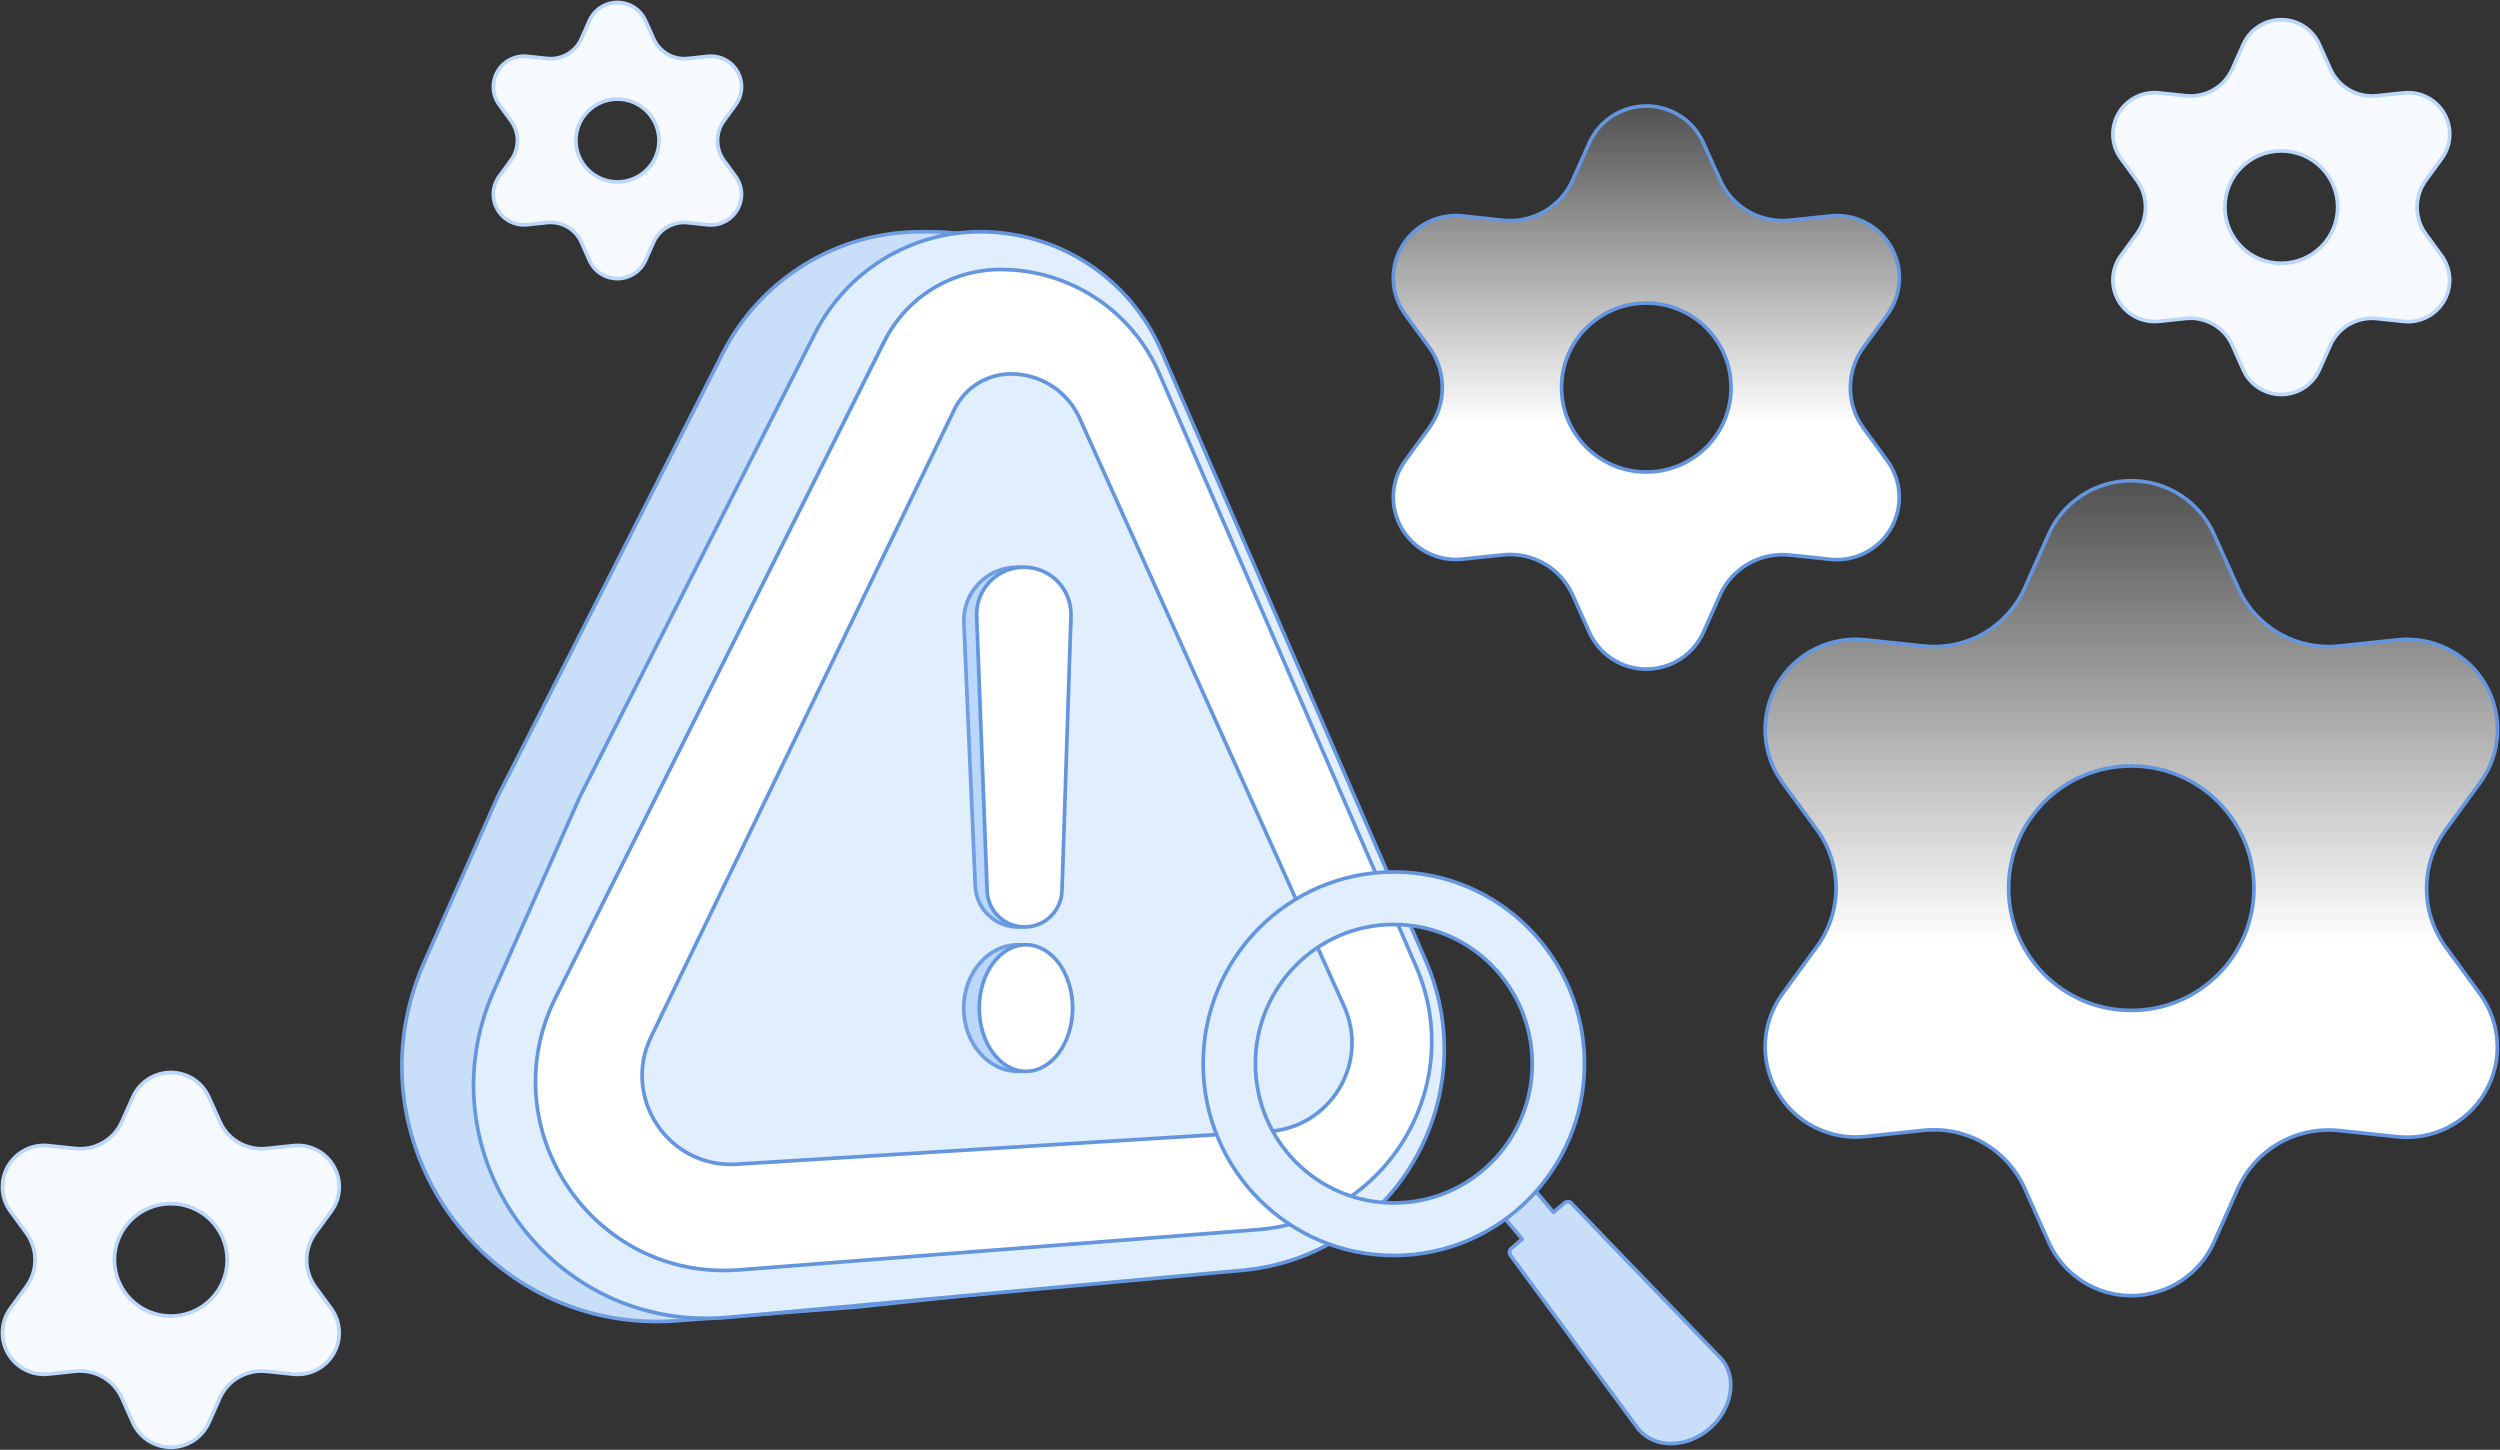 <svg width="1014" height="588" viewBox="0 0 1014 588" fill="none" xmlns="http://www.w3.org/2000/svg">
<rect x="0" y="0" width="1014" height="588" fill="#333333" stroke="none"/>
<path fill-rule="evenodd" clip-rule="evenodd" d="M644.588 256.379L637.892 241.369C635.506 236.012 631.477 231.547 626.383 228.617C621.287 225.687 615.392 224.439 609.54 225.051L593.156 226.79C588.279 227.301 583.358 226.392 578.988 224.174C574.619 221.956 570.988 218.524 568.534 214.292C566.08 210.06 564.911 205.21 565.169 200.33C565.426 195.449 567.1 190.748 569.986 186.796L579.687 173.512C583.146 168.77 585.009 163.057 585.008 157.195C585.009 151.332 583.146 145.619 579.687 140.877L569.986 127.593C567.1 123.641 565.426 118.94 565.169 114.06C564.911 109.179 566.08 104.329 568.534 100.097C570.985 95.863 574.616 92.429 578.986 90.211C583.356 87.992 588.279 87.085 593.156 87.599L609.591 89.338C615.442 89.95 621.338 88.702 626.434 85.772C631.509 82.834 635.519 78.37 637.892 73.02L644.588 58.01C646.579 53.542 649.828 49.746 653.941 47.081C658.053 44.417 662.853 42.999 667.759 43C672.664 42.999 677.464 44.417 681.577 47.081C685.689 49.746 688.938 53.542 690.929 58.01L697.676 73.02C700.049 78.37 704.06 82.834 709.134 85.772C714.23 88.702 720.126 89.95 725.977 89.338L742.362 87.599C747.239 87.085 752.161 87.992 756.531 90.211C760.901 92.429 764.532 95.863 766.983 100.097C769.437 104.329 770.606 109.179 770.349 114.06C770.091 118.94 768.418 123.641 765.532 127.593L755.831 140.877C752.371 145.619 750.508 151.332 750.509 157.195C750.48 163.073 752.326 168.81 755.78 173.575L765.481 186.86C768.367 190.811 770.04 195.512 770.298 200.393C770.555 205.274 769.386 210.124 766.932 214.355C764.481 218.589 760.851 222.024 756.48 224.242C752.11 226.46 747.188 227.367 742.311 226.853L725.926 225.115C720.075 224.503 714.179 225.751 709.083 228.68C704.019 231.602 700.009 236.042 697.625 241.369L690.929 256.379C688.938 260.847 685.689 264.643 681.577 267.308C677.464 269.972 672.664 271.39 667.759 271.389C662.853 271.39 658.053 269.972 653.941 267.308C649.828 264.643 646.579 260.847 644.588 256.379ZM702.112 157.193C702.112 176.114 686.722 191.452 667.738 191.452C648.754 191.452 633.365 176.114 633.365 157.193C633.365 138.273 648.754 122.935 667.738 122.935C686.722 122.935 702.112 138.273 702.112 157.193Z" fill="url(#paint0_linear_1648_119030)"/>
<path d="M637.892 241.369L637.207 241.674L637.207 241.674L637.892 241.369ZM644.588 256.379L645.274 256.074L645.273 256.073L644.588 256.379ZM626.383 228.617L626.757 227.967L626.757 227.967L626.383 228.617ZM609.54 225.051L609.462 224.306L609.461 224.306L609.54 225.051ZM593.156 226.79L593.234 227.536L593.235 227.536L593.156 226.79ZM568.534 214.292L569.183 213.916L569.183 213.916L568.534 214.292ZM565.169 200.33L565.918 200.369L565.169 200.33ZM569.986 186.796L570.591 187.239L570.591 187.239L569.986 186.796ZM579.687 173.512L580.292 173.954L580.292 173.954L579.687 173.512ZM585.008 157.195L584.258 157.194V157.195L585.008 157.195ZM579.687 140.877L580.292 140.435L580.292 140.435L579.687 140.877ZM569.986 127.593L570.591 127.15L570.591 127.15L569.986 127.593ZM565.169 114.06L564.42 114.099L565.169 114.06ZM568.534 100.097L569.183 100.474L569.183 100.473L568.534 100.097ZM578.986 90.211L579.326 90.879H579.326L578.986 90.211ZM593.156 87.599L593.235 86.853L593.234 86.853L593.156 87.599ZM609.591 89.338L609.512 90.084L609.513 90.084L609.591 89.338ZM626.434 85.772L626.808 86.422L626.81 86.421L626.434 85.772ZM637.892 73.02L637.207 72.715L637.206 72.716L637.892 73.02ZM644.588 58.01L645.273 58.316L645.274 58.316L644.588 58.01ZM653.941 47.081L654.348 47.711V47.711L653.941 47.081ZM667.759 43L667.759 43.75L667.759 43.75L667.759 43ZM681.577 47.081L681.169 47.711L681.577 47.081ZM690.929 58.01L690.244 58.316L690.245 58.318L690.929 58.01ZM697.676 73.02L698.362 72.716L698.36 72.713L697.676 73.02ZM709.134 85.772L708.758 86.421L708.76 86.422L709.134 85.772ZM725.977 89.338L726.055 90.084L726.056 90.083L725.977 89.338ZM742.362 87.599L742.283 86.853L742.282 86.853L742.362 87.599ZM756.531 90.211L756.871 89.542L756.531 90.211ZM766.983 100.097L766.334 100.473L766.334 100.474L766.983 100.097ZM770.349 114.06L771.097 114.099L770.349 114.06ZM765.532 127.593L764.926 127.15L764.926 127.15L765.532 127.593ZM755.831 140.877L755.225 140.435L755.225 140.435L755.831 140.877ZM750.509 157.195L751.259 157.198V157.194L750.509 157.195ZM755.78 173.575L755.173 174.015L755.174 174.017L755.78 173.575ZM765.481 186.86L764.875 187.302L764.875 187.302L765.481 186.86ZM770.298 200.393L771.047 200.353L770.298 200.393ZM766.932 214.355L766.283 213.979L766.283 213.98L766.932 214.355ZM742.311 226.853L742.231 227.599L742.232 227.599L742.311 226.853ZM725.926 225.115L726.005 224.369L726.004 224.369L725.926 225.115ZM709.083 228.68L708.709 228.03L708.708 228.031L709.083 228.68ZM697.625 241.369L696.941 241.062L696.94 241.063L697.625 241.369ZM690.929 256.379L690.244 256.073L690.244 256.074L690.929 256.379ZM681.577 267.308L681.169 266.678L681.577 267.308ZM667.759 271.389L667.759 270.639H667.759L667.759 271.389ZM653.941 267.308L654.348 266.678L653.941 267.308ZM637.207 241.674L643.904 256.684L645.273 256.073L638.577 241.063L637.207 241.674ZM626.009 229.267C630.965 232.118 634.886 236.462 637.207 241.674L638.577 241.064C636.127 235.561 631.988 230.976 626.757 227.967L626.009 229.267ZM609.618 225.797C615.313 225.201 621.05 226.416 626.01 229.267L626.757 227.967C621.524 224.958 615.47 223.677 609.462 224.306L609.618 225.797ZM593.235 227.536L609.62 225.797L609.461 224.306L593.077 226.044L593.235 227.536ZM578.649 224.843C583.147 227.126 588.213 228.062 593.234 227.536L593.078 226.044C588.344 226.54 583.569 225.658 579.328 223.505L578.649 224.843ZM567.885 214.668C570.412 219.025 574.15 222.559 578.649 224.843L579.328 223.505C575.087 221.353 571.564 218.022 569.183 213.916L567.885 214.668ZM564.42 200.29C564.155 205.316 565.359 210.311 567.886 214.668L569.183 213.916C566.802 209.81 565.668 205.104 565.918 200.369L564.42 200.29ZM569.38 186.354C566.408 190.423 564.685 195.264 564.42 200.29L565.918 200.369C566.168 195.634 567.791 191.073 570.591 187.239L569.38 186.354ZM579.081 173.069L569.38 186.354L570.591 187.239L580.292 173.954L579.081 173.069ZM584.258 157.195C584.259 162.898 582.447 168.456 579.081 173.07L580.292 173.954C583.846 169.084 585.759 163.216 585.758 157.194L584.258 157.195ZM579.081 141.319C582.447 145.933 584.259 151.491 584.258 157.194L585.758 157.195C585.759 151.173 583.846 145.305 580.292 140.435L579.081 141.319ZM569.38 128.035L579.081 141.32L580.292 140.435L570.591 127.15L569.38 128.035ZM564.42 114.099C564.685 119.125 566.408 123.966 569.38 128.035L570.591 127.15C567.791 123.316 566.168 118.755 565.918 114.02L564.42 114.099ZM567.886 99.721C565.359 104.078 564.155 109.073 564.42 114.099L565.918 114.02C565.668 109.285 566.802 104.579 569.183 100.474L567.886 99.721ZM578.647 89.542C574.147 91.826 570.409 95.362 567.885 99.722L569.183 100.473C571.561 96.365 575.084 93.032 579.326 90.879L578.647 89.542ZM593.234 86.853C588.213 86.324 583.146 87.258 578.647 89.542L579.326 90.879C583.567 88.727 588.344 87.846 593.077 88.345L593.234 86.853ZM609.67 88.592L593.235 86.853L593.077 88.345L609.512 90.084L609.67 88.592ZM626.06 85.122C621.101 87.973 615.364 89.188 609.669 88.592L609.513 90.084C615.521 90.712 621.575 89.431 626.808 86.422L626.06 85.122ZM637.206 72.716C634.898 77.921 630.996 82.264 626.058 85.123L626.81 86.421C632.021 83.404 636.141 78.819 638.578 73.325L637.206 72.716ZM643.904 57.705L637.207 72.715L638.577 73.326L645.273 58.316L643.904 57.705ZM653.533 46.452C649.298 49.195 645.953 53.104 643.903 57.705L645.274 58.316C647.205 53.98 650.357 50.296 654.348 47.711L653.533 46.452ZM667.759 42.25C662.709 42.249 657.767 43.709 653.533 46.452L654.348 47.711C658.34 45.125 662.998 43.749 667.759 43.75L667.759 42.25ZM681.984 46.452C677.75 43.709 672.808 42.249 667.759 42.25L667.759 43.75C672.519 43.749 677.178 45.125 681.169 47.711L681.984 46.452ZM691.614 57.705C689.564 53.104 686.219 49.195 681.984 46.452L681.169 47.711C685.16 50.296 688.312 53.98 690.244 58.316L691.614 57.705ZM698.36 72.713L691.613 57.703L690.245 58.318L696.992 73.328L698.36 72.713ZM709.51 85.123C704.572 82.264 700.67 77.921 698.362 72.716L696.991 73.325C699.428 78.819 703.547 83.404 708.758 86.421L709.51 85.123ZM725.899 88.592C720.205 89.188 714.467 87.973 709.508 85.122L708.76 86.422C713.993 89.431 720.047 90.712 726.055 90.084L725.899 88.592ZM742.282 86.853L725.898 88.592L726.056 90.083L742.441 88.345L742.282 86.853ZM756.871 89.542C752.371 87.258 747.304 86.324 742.283 86.853L742.44 88.345C747.174 87.846 751.951 88.727 756.192 90.879L756.871 89.542ZM767.632 99.722C765.108 95.362 761.37 91.826 756.871 89.542L756.192 90.879C760.433 93.032 763.956 96.365 766.334 100.473L767.632 99.722ZM771.097 114.099C771.363 109.073 770.159 104.078 767.632 99.721L766.334 100.474C768.715 104.579 769.85 109.285 769.6 114.02L771.097 114.099ZM766.137 128.035C769.109 123.966 770.832 119.125 771.097 114.099L769.6 114.02C769.35 118.755 767.726 123.316 764.926 127.15L766.137 128.035ZM756.436 141.32L766.137 128.035L764.926 127.15L755.225 140.435L756.436 141.32ZM751.259 157.194C751.258 151.491 753.071 145.933 756.437 141.319L755.225 140.435C751.672 145.305 749.758 151.173 749.759 157.195L751.259 157.194ZM756.387 173.135C753.026 168.498 751.231 162.918 751.259 157.198L749.759 157.191C749.729 163.229 751.625 169.121 755.173 174.015L756.387 173.135ZM766.086 186.417L756.386 173.133L755.174 174.017L764.875 187.302L766.086 186.417ZM771.047 200.353C770.781 195.327 769.058 190.486 766.086 186.417L764.875 187.302C767.675 191.136 769.299 195.697 769.549 200.433L771.047 200.353ZM767.581 214.732C770.108 210.374 771.312 205.38 771.047 200.353L769.549 200.433C769.799 205.168 768.664 209.873 766.283 213.979L767.581 214.732ZM756.82 224.911C761.319 222.627 765.057 219.091 767.581 214.731L766.283 213.98C763.905 218.088 760.382 221.42 756.141 223.573L756.82 224.911ZM742.232 227.599C747.253 228.128 752.32 227.195 756.82 224.911L756.141 223.573C751.9 225.726 747.123 226.606 742.389 226.107L742.232 227.599ZM725.847 225.861L742.231 227.599L742.39 226.107L726.005 224.369L725.847 225.861ZM709.457 229.331C714.416 226.479 720.154 225.265 725.848 225.861L726.004 224.369C719.996 223.74 713.942 225.022 708.709 228.03L709.457 229.331ZM698.31 241.675C700.629 236.493 704.53 232.173 709.458 229.33L708.708 228.031C703.507 231.031 699.389 235.592 696.941 241.062L698.31 241.675ZM691.614 256.684L698.31 241.674L696.94 241.063L690.244 256.073L691.614 256.684ZM681.984 267.937C686.219 265.194 689.564 261.285 691.614 256.684L690.244 256.074C688.312 260.409 685.16 264.093 681.169 266.678L681.984 267.937ZM667.759 272.139C672.808 272.14 677.75 270.68 681.984 267.937L681.169 266.678C677.178 269.264 672.519 270.64 667.759 270.639L667.759 272.139ZM653.533 267.937C657.767 270.68 662.709 272.14 667.759 272.139L667.759 270.639C662.998 270.64 658.34 269.264 654.348 266.678L653.533 267.937ZM643.903 256.684C645.953 261.285 649.298 265.194 653.533 267.937L654.348 266.678C650.357 264.093 647.205 260.409 645.274 256.074L643.903 256.684ZM667.738 192.202C687.134 192.202 702.862 176.53 702.862 157.193H701.362C701.362 175.697 686.31 190.702 667.738 190.702V192.202ZM632.615 157.193C632.615 176.53 648.343 192.202 667.738 192.202V190.702C649.166 190.702 634.115 175.697 634.115 157.193H632.615ZM667.738 122.185C648.343 122.185 632.615 137.857 632.615 157.193H634.115C634.115 138.69 649.166 123.685 667.738 123.685V122.185ZM702.862 157.193C702.862 137.857 687.134 122.185 667.738 122.185V123.685C686.31 123.685 701.362 138.69 701.362 157.193H702.862Z" fill="#6496E0"/>
<path fill-rule="evenodd" clip-rule="evenodd" d="M53.88 577.01L49.423 567.02C47.835 563.455 45.153 560.484 41.764 558.534C38.372 556.584 34.448 555.753 30.554 556.161L19.649 557.318C16.404 557.658 13.129 557.053 10.221 555.577C7.313 554.101 4.896 551.816 3.263 549C1.63 546.184 0.852 542.956 1.023 539.708C1.195 536.459 2.308 533.331 4.229 530.701L10.685 521.86C12.988 518.704 14.228 514.902 14.227 511C14.228 507.098 12.988 503.296 10.685 500.14L4.229 491.299C2.308 488.669 1.195 485.541 1.023 482.292C0.852 479.044 1.63 475.816 3.263 473C4.894 470.182 7.311 467.897 10.219 466.42C13.128 464.944 16.404 464.34 19.649 464.682L30.588 465.839C34.482 466.247 38.406 465.416 41.797 463.466C45.175 461.511 47.844 458.54 49.423 454.98L53.88 444.99C55.204 442.016 57.367 439.489 60.104 437.716C62.841 435.943 66.035 434.999 69.3 435C72.565 434.999 75.759 435.943 78.496 437.716C81.234 439.489 83.396 442.016 84.721 444.99L89.211 454.98C90.79 458.54 93.459 461.511 96.837 463.466C100.228 465.416 104.152 466.247 108.046 465.839L118.951 464.682C122.196 464.34 125.472 464.944 128.381 466.42C131.289 467.897 133.706 470.182 135.337 473C136.97 475.816 137.748 479.044 137.577 482.292C137.405 485.541 136.292 488.669 134.371 491.299L127.915 500.14C125.612 503.296 124.372 507.098 124.373 511C124.354 514.913 125.582 518.73 127.881 521.902L134.337 530.743C136.258 533.373 137.371 536.502 137.543 539.75C137.714 542.998 136.936 546.226 135.303 549.042C133.672 551.86 131.256 554.146 128.347 555.622C125.438 557.099 122.163 557.702 118.917 557.36L108.012 556.203C104.118 555.796 100.194 556.626 96.803 558.576C93.432 560.521 90.764 563.476 89.177 567.02L84.721 577.01C83.396 579.984 81.234 582.511 78.496 584.284C75.759 586.057 72.565 587.001 69.3 587C66.035 587.001 62.841 586.057 60.104 584.284C57.367 582.511 55.204 579.984 53.88 577.01ZM92.163 510.998C92.163 523.59 81.921 533.798 69.287 533.798C56.652 533.798 46.41 523.59 46.41 510.998C46.41 498.406 56.652 488.198 69.287 488.198C81.921 488.198 92.163 498.406 92.163 510.998Z" fill="#F6FAFF"/>
<path d="M49.423 567.02L48.738 567.326L48.738 567.326L49.423 567.02ZM53.88 577.01L54.565 576.705L54.565 576.705L53.88 577.01ZM41.764 558.534L42.138 557.884L42.137 557.884L41.764 558.534ZM30.554 556.161L30.476 555.415L30.475 555.415L30.554 556.161ZM19.649 557.318L19.728 558.064L19.729 558.064L19.649 557.318ZM10.221 555.577L9.881 556.246L10.221 555.577ZM3.263 549L3.912 548.624L3.912 548.624L3.263 549ZM1.023 539.708L1.772 539.747L1.023 539.708ZM4.229 530.701L4.835 531.143L4.835 531.143L4.229 530.701ZM10.685 521.86L11.291 522.302L11.291 522.302L10.685 521.86ZM14.227 511L13.477 511V511L14.227 511ZM10.685 500.14L11.291 499.698L11.291 499.698L10.685 500.14ZM4.229 491.299L4.835 490.857L4.835 490.857L4.229 491.299ZM1.023 482.292L0.274 482.332L1.023 482.292ZM3.263 473L3.912 473.376L3.912 473.376L3.263 473ZM10.219 466.42L9.88 465.751L10.219 466.42ZM19.649 464.682L19.728 463.936L19.728 463.936L19.649 464.682ZM30.588 465.839L30.509 466.585L30.51 466.585L30.588 465.839ZM41.797 463.466L42.171 464.116L42.173 464.115L41.797 463.466ZM49.423 454.98L48.738 454.674L48.737 454.675L49.423 454.98ZM53.88 444.99L54.565 445.295L54.565 445.295L53.88 444.99ZM60.104 437.716L60.511 438.346V438.346L60.104 437.716ZM69.3 435L69.3 435.75H69.3L69.3 435ZM78.496 437.716L78.089 438.346L78.496 437.716ZM84.721 444.99L84.035 445.295L84.036 445.297L84.721 444.99ZM89.211 454.98L89.897 454.675L89.895 454.672L89.211 454.98ZM96.837 463.466L96.461 464.115L96.463 464.116L96.837 463.466ZM108.046 465.839L108.124 466.585L108.125 466.585L108.046 465.839ZM118.951 464.682L118.872 463.936L118.871 463.936L118.951 464.682ZM128.381 466.42L128.72 465.751L128.381 466.42ZM135.337 473L134.688 473.376L134.688 473.376L135.337 473ZM137.577 482.292L136.828 482.253V482.253L137.577 482.292ZM134.371 491.299L133.765 490.857L133.765 490.857L134.371 491.299ZM127.915 500.14L127.309 499.698L127.309 499.698L127.915 500.14ZM124.373 511L125.123 511.004V511L124.373 511ZM127.881 521.902L127.274 522.342L127.275 522.344L127.881 521.902ZM134.337 530.743L133.731 531.185L133.731 531.185L134.337 530.743ZM137.543 539.75L138.292 539.71V539.71L137.543 539.75ZM135.303 549.042L134.654 548.666L134.654 548.666L135.303 549.042ZM118.917 557.36L118.838 558.106L118.838 558.106L118.917 557.36ZM108.012 556.203L108.091 555.457L108.09 555.457L108.012 556.203ZM96.803 558.576L96.429 557.926L96.428 557.926L96.803 558.576ZM89.177 567.02L88.493 566.714L88.492 566.715L89.177 567.02ZM84.721 577.01L84.036 576.705L84.035 576.705L84.721 577.01ZM69.3 587L69.3 586.25H69.3L69.3 587ZM60.104 584.284L60.511 583.654L60.104 584.284ZM48.738 567.326L53.195 577.316L54.565 576.705L50.108 566.715L48.738 567.326ZM41.389 559.184C44.642 561.055 47.215 563.906 48.738 567.326L50.108 566.715C48.455 563.005 45.664 559.913 42.138 557.884L41.389 559.184ZM30.632 556.907C34.369 556.516 38.135 557.313 41.39 559.184L42.137 557.884C38.609 555.855 34.527 554.991 30.476 555.415L30.632 556.907ZM19.729 558.064L30.633 556.907L30.475 555.415L19.57 556.572L19.729 558.064ZM9.881 556.246C12.918 557.787 16.338 558.419 19.728 558.064L19.571 556.572C16.469 556.897 13.339 556.319 10.56 554.908L9.881 556.246ZM2.614 549.376C4.32 552.318 6.844 554.704 9.881 556.246L10.56 554.908C7.781 553.498 5.472 551.315 3.912 548.624L2.614 549.376ZM0.274 539.668C0.095 543.062 0.908 546.434 2.614 549.376L3.912 548.624C2.352 545.933 1.608 542.85 1.772 539.747L0.274 539.668ZM3.623 530.259C1.617 533.006 0.453 536.274 0.274 539.668L1.772 539.747C1.936 536.645 3 533.656 4.835 531.143L3.623 530.259ZM10.08 521.417L3.623 530.259L4.835 531.143L11.291 522.302L10.08 521.417ZM13.477 511C13.478 514.743 12.288 518.39 10.079 521.418L11.291 522.302C13.687 519.018 14.978 515.061 14.977 511L13.477 511ZM10.079 500.582C12.288 503.61 13.478 507.257 13.477 511L14.977 511C14.978 506.939 13.687 502.982 11.291 499.698L10.079 500.582ZM3.623 491.741L10.08 500.583L11.291 499.698L4.835 490.857L3.623 491.741ZM0.274 482.332C0.453 485.726 1.617 488.994 3.623 491.741L4.835 490.857C3 488.344 1.936 485.355 1.772 482.253L0.274 482.332ZM2.614 472.624C0.908 475.566 0.095 478.938 0.274 482.332L1.772 482.253C1.608 479.15 2.352 476.067 3.912 473.376L2.614 472.624ZM9.88 465.751C6.842 467.293 4.318 469.681 2.614 472.624L3.912 473.376C5.471 470.684 7.779 468.5 10.559 467.089L9.88 465.751ZM19.728 463.936C16.338 463.579 12.917 464.209 9.88 465.751L10.559 467.089C13.338 465.678 16.469 465.101 19.571 465.428L19.728 463.936ZM30.667 465.093L19.728 463.936L19.571 465.428L30.509 466.585L30.667 465.093ZM41.424 462.816C38.169 464.687 34.403 465.484 30.666 465.093L30.51 466.585C34.561 467.009 38.642 466.145 42.171 464.116L41.424 462.816ZM48.737 454.675C47.223 458.091 44.662 460.941 41.422 462.817L42.173 464.115C45.687 462.081 48.465 458.989 50.108 455.284L48.737 454.675ZM53.195 444.684L48.738 454.674L50.108 455.285L54.565 445.295L53.195 444.684ZM59.696 437.087C56.837 438.939 54.578 441.578 53.194 444.685L54.565 445.295C55.83 442.454 57.896 440.04 60.511 438.346L59.696 437.087ZM69.3 434.25C65.891 434.249 62.555 435.235 59.696 437.087L60.511 438.346C63.127 436.651 66.18 435.749 69.3 435.75L69.3 434.25ZM78.904 437.087C76.045 435.235 72.709 434.249 69.3 434.25L69.3 435.75C72.42 435.749 75.473 436.651 78.089 438.346L78.904 437.087ZM85.406 444.685C84.022 441.578 81.763 438.939 78.904 437.087L78.089 438.346C80.704 440.04 82.77 442.454 84.035 445.295L85.406 444.685ZM89.895 454.672L85.404 444.682L84.036 445.297L88.527 455.287L89.895 454.672ZM97.212 462.817C93.972 460.941 91.411 458.091 89.897 454.675L88.525 455.284C90.169 458.989 92.947 462.081 96.461 464.115L97.212 462.817ZM107.968 465.093C104.231 465.484 100.465 464.687 97.21 462.816L96.463 464.116C99.991 466.145 104.073 467.009 108.124 466.585L107.968 465.093ZM118.871 463.936L107.967 465.093L108.125 466.585L119.03 465.428L118.871 463.936ZM128.72 465.751C125.683 464.209 122.262 463.579 118.872 463.936L119.029 465.428C122.131 465.101 125.262 465.678 128.041 467.089L128.72 465.751ZM135.986 472.624C134.282 469.681 131.758 467.293 128.72 465.751L128.041 467.089C130.821 468.5 133.13 470.684 134.688 473.376L135.986 472.624ZM138.326 482.332C138.505 478.938 137.692 475.566 135.986 472.624L134.688 473.376C136.248 476.067 136.992 479.15 136.828 482.253L138.326 482.332ZM134.977 491.741C136.983 488.994 138.147 485.726 138.326 482.332L136.828 482.253C136.664 485.355 135.6 488.344 133.765 490.857L134.977 491.741ZM128.52 500.583L134.977 491.741L133.765 490.857L127.309 499.698L128.52 500.583ZM125.123 511C125.122 507.257 126.312 503.61 128.521 500.582L127.309 499.698C124.913 502.982 123.622 506.939 123.623 511L125.123 511ZM128.488 521.462C126.283 518.419 125.104 514.757 125.123 511.004L123.623 510.996C123.603 515.068 124.881 519.041 127.274 522.342L128.488 521.462ZM134.943 530.301L128.487 521.459L127.275 522.344L133.731 531.185L134.943 530.301ZM138.292 539.71C138.113 536.317 136.949 533.048 134.943 530.301L133.731 531.185C135.566 533.698 136.63 536.687 136.794 539.789L138.292 539.71ZM135.952 549.418C137.658 546.477 138.471 543.104 138.292 539.71L136.794 539.789C136.958 542.892 136.214 545.976 134.654 548.666L135.952 549.418ZM128.686 556.291C131.724 554.749 134.248 552.362 135.952 549.418L134.654 548.666C133.096 551.358 130.787 553.542 128.008 554.953L128.686 556.291ZM118.838 558.106C122.228 558.463 125.649 557.833 128.686 556.291L128.008 554.953C125.228 556.364 122.097 556.941 118.995 556.614L118.838 558.106ZM107.933 556.949L118.838 558.106L118.996 556.614L108.091 555.457L107.933 556.949ZM97.177 559.226C100.431 557.355 104.197 556.558 107.934 556.949L108.09 555.457C104.039 555.033 99.957 555.897 96.429 557.926L97.177 559.226ZM89.862 567.327C91.383 563.927 93.944 561.091 97.177 559.226L96.428 557.926C92.921 559.95 90.144 563.025 88.493 566.714L89.862 567.327ZM85.405 577.316L89.862 567.326L88.492 566.715L84.036 576.705L85.405 577.316ZM78.904 584.913C81.763 583.061 84.022 580.422 85.406 577.315L84.035 576.705C82.77 579.546 80.704 581.96 78.089 583.654L78.904 584.913ZM69.3 587.75C72.709 587.751 76.045 586.765 78.904 584.913L78.089 583.654C75.473 585.349 72.42 586.251 69.3 586.25L69.3 587.75ZM59.696 584.913C62.555 586.765 65.891 587.751 69.3 587.75L69.3 586.25C66.18 586.251 63.127 585.349 60.511 583.654L59.696 584.913ZM53.194 577.315C54.578 580.422 56.837 583.061 59.696 584.913L60.511 583.654C57.896 581.96 55.83 579.546 54.565 576.705L53.194 577.315ZM69.287 534.548C82.333 534.548 92.913 524.007 92.913 510.998H91.413C91.413 523.174 81.509 533.048 69.287 533.048V534.548ZM45.66 510.998C45.66 524.007 56.24 534.548 69.287 534.548V533.048C57.064 533.048 47.16 523.174 47.16 510.998H45.66ZM69.287 487.448C56.24 487.448 45.66 497.99 45.66 510.998H47.16C47.16 498.823 57.064 488.948 69.287 488.948V487.448ZM92.913 510.998C92.913 497.99 82.333 487.448 69.287 487.448V488.948C81.509 488.948 91.413 498.823 91.413 510.998H92.913Z" fill="#BBD7FB"/>
<path fill-rule="evenodd" clip-rule="evenodd" d="M909.88 150.01L905.423 140.02C903.835 136.455 901.153 133.484 897.763 131.534C894.372 129.584 890.448 128.753 886.554 129.161L875.65 130.318C872.404 130.658 869.129 130.053 866.221 128.577C863.313 127.101 860.896 124.816 859.263 122C857.63 119.184 856.852 115.956 857.023 112.708C857.195 109.459 858.308 106.331 860.229 103.701L866.685 94.86C868.988 91.704 870.228 87.902 870.227 84C870.228 80.098 868.988 76.296 866.685 73.14L860.229 64.299C858.308 61.669 857.195 58.541 857.023 55.292C856.852 52.044 857.63 48.816 859.263 46C860.894 43.182 863.311 40.897 866.219 39.42C869.128 37.944 872.404 37.34 875.65 37.682L886.588 38.839C890.482 39.247 894.406 38.416 897.797 36.466C901.174 34.511 903.844 31.54 905.423 27.98L909.88 17.99C911.204 15.016 913.367 12.489 916.104 10.716C918.841 8.943 922.035 7.999 925.3 8C928.565 7.999 931.759 8.943 934.496 10.716C937.234 12.489 939.396 15.016 940.72 17.99L945.211 27.98C946.79 31.54 949.459 34.511 952.837 36.466C956.228 38.416 960.152 39.247 964.046 38.839L974.951 37.682C978.196 37.34 981.472 37.944 984.381 39.42C987.289 40.897 989.706 43.182 991.337 46C992.97 48.816 993.748 52.044 993.577 55.292C993.405 58.541 992.292 61.669 990.371 64.299L983.915 73.14C981.612 76.296 980.372 80.098 980.373 84C980.354 87.913 981.582 91.73 983.881 94.902L990.337 103.743C992.258 106.373 993.371 109.502 993.543 112.75C993.714 115.998 992.936 119.226 991.303 122.042C989.672 124.86 987.256 127.146 984.347 128.622C981.438 130.099 978.163 130.702 974.917 130.36L964.012 129.203C960.118 128.796 956.194 129.626 952.803 131.576C949.432 133.521 946.764 136.476 945.177 140.02L940.72 150.01C939.396 152.984 937.234 155.511 934.496 157.284C931.759 159.057 928.565 160.001 925.3 160C922.035 160.001 918.841 159.057 916.104 157.284C913.367 155.511 911.204 152.984 909.88 150.01ZM948.163 83.998C948.163 96.59 937.921 106.798 925.286 106.798C912.652 106.798 902.41 96.59 902.41 83.998C902.41 71.406 912.652 61.198 925.286 61.198C937.921 61.198 948.163 71.406 948.163 83.998Z" fill="#F6FAFF"/>
<path d="M905.423 140.02L904.738 140.326L904.738 140.326L905.423 140.02ZM909.88 150.01L910.565 149.705L910.564 149.705L909.88 150.01ZM897.763 131.534L898.137 130.884L898.137 130.884L897.763 131.534ZM886.554 129.161L886.476 128.415L886.475 128.415L886.554 129.161ZM875.65 130.318L875.728 131.064L875.729 131.064L875.65 130.318ZM866.221 128.577L865.881 129.246L866.221 128.577ZM859.263 122L859.912 121.624L859.912 121.624L859.263 122ZM857.023 112.708L857.772 112.747L857.023 112.708ZM860.229 103.701L860.835 104.143L860.835 104.143L860.229 103.701ZM866.685 94.86L867.291 95.302L867.291 95.302L866.685 94.86ZM870.227 84L869.477 84V84L870.227 84ZM866.685 73.14L867.291 72.698L867.291 72.698L866.685 73.14ZM860.229 64.299L860.835 63.857L860.835 63.857L860.229 64.299ZM857.023 55.292L856.274 55.332L857.023 55.292ZM859.263 46L859.912 46.376L859.912 46.376L859.263 46ZM866.219 39.42L865.88 38.751L866.219 39.42ZM875.65 37.682L875.728 36.936L875.728 36.936L875.65 37.682ZM886.588 38.839L886.509 39.585L886.51 39.585L886.588 38.839ZM897.797 36.466L898.171 37.116L898.173 37.115L897.797 36.466ZM905.423 27.98L904.738 27.674L904.737 27.675L905.423 27.98ZM909.88 17.99L910.564 18.295L910.565 18.295L909.88 17.99ZM916.104 10.716L916.511 11.346V11.346L916.104 10.716ZM925.3 8L925.3 8.75H925.3L925.3 8ZM934.496 10.716L934.089 11.346L934.496 10.716ZM940.72 17.99L940.035 18.295L940.036 18.297L940.72 17.99ZM945.211 27.98L945.897 27.675L945.895 27.672L945.211 27.98ZM952.837 36.466L952.461 37.115L952.463 37.116L952.837 36.466ZM964.046 38.839L964.124 39.585L964.125 39.585L964.046 38.839ZM974.951 37.682L974.872 36.936L974.871 36.936L974.951 37.682ZM984.381 39.42L984.72 38.751L984.381 39.42ZM991.337 46L990.688 46.376L990.688 46.376L991.337 46ZM993.577 55.292L992.828 55.253V55.253L993.577 55.292ZM990.371 64.299L989.765 63.857L989.765 63.857L990.371 64.299ZM983.915 73.14L983.309 72.698L983.309 72.698L983.915 73.14ZM980.373 84L981.123 84.004V84L980.373 84ZM983.881 94.902L983.274 95.342L983.275 95.344L983.881 94.902ZM990.337 103.743L989.731 104.185L989.731 104.185L990.337 103.743ZM993.543 112.75L994.292 112.71V112.71L993.543 112.75ZM991.303 122.042L990.654 121.666L990.654 121.666L991.303 122.042ZM974.917 130.36L974.838 131.106L974.838 131.106L974.917 130.36ZM964.012 129.203L964.091 128.457L964.09 128.457L964.012 129.203ZM952.803 131.576L952.429 130.926L952.428 130.926L952.803 131.576ZM945.177 140.02L944.493 139.714L944.492 139.715L945.177 140.02ZM940.72 150.01L940.036 149.705L940.035 149.705L940.72 150.01ZM925.3 160L925.3 159.25H925.3L925.3 160ZM916.104 157.284L916.511 156.654L916.104 157.284ZM904.738 140.326L909.195 150.316L910.564 149.705L906.108 139.715L904.738 140.326ZM897.389 132.184C900.642 134.055 903.215 136.906 904.738 140.326L906.108 139.715C904.455 136.005 901.665 132.913 898.137 130.884L897.389 132.184ZM886.632 129.907C890.369 129.516 894.135 130.313 897.39 132.184L898.137 130.884C894.609 128.855 890.527 127.991 886.476 128.415L886.632 129.907ZM875.729 131.064L886.633 129.907L886.475 128.415L875.57 129.572L875.729 131.064ZM865.881 129.246C868.918 130.787 872.338 131.419 875.728 131.064L875.571 129.572C872.469 129.897 869.339 129.319 866.56 127.908L865.881 129.246ZM858.614 122.376C860.32 125.318 862.844 127.704 865.881 129.246L866.56 127.908C863.781 126.498 861.472 124.315 859.912 121.624L858.614 122.376ZM856.274 112.668C856.095 116.062 856.908 119.434 858.614 122.376L859.912 121.624C858.352 118.933 857.608 115.85 857.772 112.747L856.274 112.668ZM859.623 103.259C857.617 106.006 856.453 109.274 856.274 112.668L857.772 112.747C857.936 109.645 859 106.656 860.835 104.143L859.623 103.259ZM866.08 94.417L859.623 103.259L860.835 104.143L867.291 95.302L866.08 94.417ZM869.477 84C869.478 87.743 868.288 91.39 866.079 94.418L867.291 95.302C869.687 92.017 870.978 88.061 870.977 84L869.477 84ZM866.079 73.582C868.288 76.61 869.478 80.257 869.477 84L870.977 84C870.978 79.939 869.687 75.983 867.291 72.698L866.079 73.582ZM859.623 64.741L866.08 73.583L867.291 72.698L860.835 63.857L859.623 64.741ZM856.274 55.332C856.453 58.726 857.617 61.994 859.623 64.742L860.835 63.857C859 61.344 857.936 58.355 857.772 55.253L856.274 55.332ZM858.614 45.624C856.908 48.566 856.095 51.938 856.274 55.332L857.772 55.253C857.608 52.15 858.352 49.067 859.912 46.376L858.614 45.624ZM865.88 38.751C862.842 40.293 860.318 42.681 858.614 45.624L859.912 46.376C861.471 43.684 863.779 41.5 866.559 40.089L865.88 38.751ZM875.728 36.936C872.338 36.579 868.917 37.209 865.88 38.751L866.559 40.089C869.338 38.678 872.469 38.101 875.571 38.428L875.728 36.936ZM886.667 38.093L875.728 36.936L875.571 38.428L886.509 39.585L886.667 38.093ZM897.424 35.816C894.169 37.687 890.403 38.484 886.666 38.093L886.51 39.585C890.561 40.009 894.643 39.145 898.171 37.116L897.424 35.816ZM904.737 27.675C903.223 31.091 900.662 33.941 897.422 35.817L898.173 37.115C901.687 35.081 904.465 31.989 906.108 28.284L904.737 27.675ZM909.195 17.684L904.738 27.674L906.108 28.285L910.564 18.295L909.195 17.684ZM915.696 10.087C912.837 11.939 910.579 14.578 909.194 17.685L910.565 18.295C911.83 15.454 913.896 13.04 916.511 11.346L915.696 10.087ZM925.3 7.25C921.891 7.249 918.555 8.235 915.696 10.087L916.511 11.346C919.127 9.651 922.18 8.749 925.3 8.75L925.3 7.25ZM934.904 10.087C932.045 8.235 928.709 7.249 925.3 7.25L925.3 8.75C928.42 8.749 931.473 9.651 934.089 11.346L934.904 10.087ZM941.406 17.685C940.022 14.578 937.763 11.939 934.904 10.087L934.089 11.346C936.704 13.04 938.77 15.454 940.035 18.295L941.406 17.685ZM945.895 27.672L941.405 17.682L940.036 18.297L944.527 28.287L945.895 27.672ZM953.212 35.817C949.972 33.941 947.411 31.091 945.897 27.675L944.525 28.284C946.169 31.989 948.947 35.081 952.461 37.115L953.212 35.817ZM963.968 38.093C960.231 38.484 956.465 37.687 953.21 35.816L952.463 37.116C955.991 39.145 960.073 40.009 964.124 39.585L963.968 38.093ZM974.871 36.936L963.967 38.093L964.125 39.585L975.03 38.428L974.871 36.936ZM984.72 38.751C981.683 37.209 978.262 36.579 974.872 36.936L975.029 38.428C978.131 38.101 981.262 38.678 984.041 40.089L984.72 38.751ZM991.986 45.624C990.282 42.681 987.758 40.293 984.72 38.751L984.041 40.089C986.821 41.5 989.13 43.684 990.688 46.376L991.986 45.624ZM994.326 55.332C994.505 51.938 993.692 48.566 991.986 45.624L990.688 46.376C992.248 49.067 992.992 52.15 992.828 55.253L994.326 55.332ZM990.977 64.742C992.983 61.994 994.147 58.726 994.326 55.332L992.828 55.253C992.664 58.355 991.6 61.344 989.765 63.857L990.977 64.742ZM984.52 73.583L990.977 64.741L989.765 63.857L983.309 72.698L984.52 73.583ZM981.123 84C981.122 80.257 982.312 76.61 984.521 73.582L983.309 72.698C980.913 75.983 979.622 79.939 979.623 84L981.123 84ZM984.488 94.462C982.283 91.419 981.104 87.757 981.123 84.004L979.623 83.996C979.603 88.068 980.881 92.041 983.274 95.342L984.488 94.462ZM990.943 103.301L984.487 94.46L983.275 95.344L989.731 104.185L990.943 103.301ZM994.292 112.71C994.113 109.317 992.949 106.048 990.943 103.301L989.731 104.185C991.566 106.698 992.63 109.687 992.794 112.789L994.292 112.71ZM991.952 122.418C993.658 119.477 994.471 116.104 994.292 112.71L992.794 112.789C992.958 115.892 992.214 118.976 990.654 121.666L991.952 122.418ZM984.686 129.291C987.724 127.749 990.248 125.362 991.952 122.418L990.654 121.666C989.096 124.358 986.787 126.542 984.008 127.953L984.686 129.291ZM974.838 131.106C978.228 131.463 981.649 130.833 984.686 129.291L984.008 127.953C981.228 129.364 978.097 129.941 974.995 129.614L974.838 131.106ZM963.933 129.949L974.838 131.106L974.996 129.614L964.091 128.457L963.933 129.949ZM953.176 132.226C956.431 130.355 960.197 129.558 963.934 129.949L964.09 128.457C960.039 128.033 955.958 128.897 952.429 130.926L953.176 132.226ZM945.862 140.327C947.384 136.927 949.944 134.091 953.177 132.226L952.428 130.926C948.921 132.95 946.144 136.025 944.493 139.714L945.862 140.327ZM941.405 150.316L945.862 140.326L944.492 139.715L940.036 149.705L941.405 150.316ZM934.904 157.913C937.763 156.061 940.022 153.422 941.406 150.315L940.035 149.705C938.77 152.546 936.704 154.96 934.089 156.654L934.904 157.913ZM925.3 160.75C928.709 160.751 932.045 159.765 934.904 157.913L934.089 156.654C931.473 158.349 928.42 159.251 925.3 159.25L925.3 160.75ZM915.696 157.913C918.555 159.765 921.891 160.751 925.3 160.75L925.3 159.25C922.18 159.251 919.127 158.349 916.511 156.654L915.696 157.913ZM909.194 150.315C910.579 153.422 912.837 156.061 915.696 157.913L916.511 156.654C913.896 154.96 911.83 152.546 910.565 149.705L909.194 150.315ZM925.286 107.548C938.333 107.548 948.913 97.007 948.913 83.998H947.413C947.413 96.174 937.509 106.048 925.286 106.048V107.548ZM901.66 83.998C901.66 97.007 912.24 107.548 925.286 107.548V106.048C913.064 106.048 903.16 96.174 903.16 83.998H901.66ZM925.286 60.448C912.24 60.448 901.66 70.99 901.66 83.998H903.16C903.16 71.823 913.064 61.948 925.286 61.948V60.448ZM948.913 83.998C948.913 70.99 938.333 60.448 925.286 60.448V61.948C937.509 61.948 947.413 71.823 947.413 83.998H948.913Z" fill="#BBD7FB"/>
<path fill-rule="evenodd" clip-rule="evenodd" d="M239.08 105.639L235.796 98.278C234.626 95.651 232.65 93.462 230.152 92.025C227.653 90.588 224.762 89.976 221.893 90.276L213.858 91.129C211.466 91.379 209.053 90.934 206.91 89.846C204.768 88.758 202.987 87.075 201.784 85C200.58 82.925 200.007 80.546 200.133 78.153C200.26 75.76 201.08 73.454 202.496 71.516L207.253 65.002C208.949 62.676 209.863 59.875 209.862 57C209.863 54.125 208.949 51.324 207.253 48.998L202.496 42.484C201.08 40.546 200.26 38.24 200.133 35.847C200.007 33.453 200.58 31.075 201.784 29C202.986 26.924 204.766 25.239 206.909 24.152C209.052 23.064 211.466 22.619 213.858 22.871L221.918 23.724C224.787 24.024 227.678 23.412 230.177 21.975C232.666 20.534 234.633 18.345 235.796 15.722L239.08 8.361C240.056 6.17 241.649 4.308 243.666 3.001C245.683 1.695 248.037 1 250.443 1C252.848 1 255.202 1.695 257.219 3.001C259.236 4.308 260.829 6.17 261.805 8.361L265.114 15.722C266.277 18.345 268.244 20.534 270.733 21.975C273.232 23.412 276.123 24.024 278.992 23.724L287.027 22.871C289.419 22.619 291.833 23.064 293.976 24.152C296.119 25.239 297.899 26.924 299.101 29C300.305 31.075 300.878 33.453 300.752 35.847C300.625 38.24 299.805 40.546 298.39 42.484L293.632 48.998C291.936 51.324 291.022 54.125 291.023 57C291.008 59.883 291.913 62.696 293.607 65.033L298.365 71.548C299.78 73.485 300.6 75.791 300.727 78.184C300.853 80.578 300.28 82.956 299.076 85.031C297.874 87.107 296.094 88.792 293.951 89.879C291.808 90.967 289.394 91.412 287.002 91.16L278.967 90.308C276.098 90.007 273.207 90.619 270.708 92.056C268.224 93.489 266.258 95.666 265.089 98.278L261.805 105.639C260.829 107.83 259.236 109.692 257.219 110.999C255.202 112.305 252.848 113 250.443 113C248.037 113 245.683 112.305 243.666 110.999C241.649 109.692 240.056 107.83 239.08 105.639ZM267.289 56.994C267.289 66.272 259.742 73.794 250.433 73.794C241.123 73.794 233.576 66.272 233.576 56.994C233.576 47.715 241.123 40.194 250.433 40.194C259.742 40.194 267.289 47.715 267.289 56.994Z" fill="#F6FAFF"/>
<path d="M235.796 98.278L235.111 98.583L235.111 98.584L235.796 98.278ZM239.08 105.639L239.765 105.334L239.765 105.334L239.08 105.639ZM230.152 92.025L230.526 91.375L230.526 91.375L230.152 92.025ZM221.893 90.276L221.815 89.531L221.814 89.531L221.893 90.276ZM213.858 91.129L213.936 91.875L213.937 91.875L213.858 91.129ZM206.91 89.846L206.571 90.515L206.571 90.515L206.91 89.846ZM201.784 85L202.433 84.624L202.433 84.624L201.784 85ZM200.133 78.153L199.384 78.114L200.133 78.153ZM202.496 71.516L203.101 71.959L203.101 71.959L202.496 71.516ZM207.253 65.002L207.858 65.444L207.859 65.444L207.253 65.002ZM209.862 57L209.112 57V57L209.862 57ZM207.253 48.998L207.859 48.556L207.858 48.556L207.253 48.998ZM202.496 42.484L203.101 42.041L203.101 42.041L202.496 42.484ZM200.133 35.847L199.384 35.886L200.133 35.847ZM201.784 29L202.433 29.376L202.433 29.376L201.784 29ZM206.909 24.152L206.57 23.483L206.909 24.152ZM213.858 22.871L213.937 22.125L213.937 22.125L213.858 22.871ZM221.918 23.724L221.839 24.469L221.84 24.47L221.918 23.724ZM230.177 21.975L230.551 22.625L230.553 22.624L230.177 21.975ZM235.796 15.722L235.111 15.416L235.111 15.418L235.796 15.722ZM239.08 8.361L239.765 8.666L239.765 8.666L239.08 8.361ZM243.666 3.001L243.259 2.372L243.666 3.001ZM250.443 1L250.442 1.75H250.443L250.443 1ZM257.219 3.001L257.627 2.372V2.372L257.219 3.001ZM261.805 8.361L261.12 8.666L261.121 8.668L261.805 8.361ZM265.114 15.722L265.799 15.418L265.798 15.414L265.114 15.722ZM270.733 21.975L270.357 22.624L270.359 22.625L270.733 21.975ZM278.992 23.724L279.07 24.47L279.071 24.469L278.992 23.724ZM287.027 22.871L286.949 22.125L286.948 22.125L287.027 22.871ZM299.101 29L298.452 29.376L298.452 29.376L299.101 29ZM300.752 35.847L300.003 35.807L300.752 35.847ZM298.39 42.484L297.784 42.041L297.784 42.041L298.39 42.484ZM293.632 48.998L293.027 48.556L293.026 48.556L293.632 48.998ZM291.023 57L291.773 57.004V57L291.023 57ZM293.607 65.033L293 65.473L293.002 65.475L293.607 65.033ZM298.365 71.548L297.759 71.99L297.759 71.99L298.365 71.548ZM300.727 78.184L299.978 78.224L300.727 78.184ZM299.076 85.031L298.428 84.655L298.427 84.655L299.076 85.031ZM293.951 89.879L294.29 90.548L293.951 89.879ZM287.002 91.16L286.923 91.906L286.924 91.906L287.002 91.16ZM278.967 90.308L279.046 89.562L279.045 89.562L278.967 90.308ZM270.708 92.056L270.334 91.406L270.333 91.406L270.708 92.056ZM265.089 98.278L264.404 97.972L264.404 97.973L265.089 98.278ZM261.805 105.639L261.12 105.334L261.12 105.334L261.805 105.639ZM257.219 110.999L257.627 111.628L257.219 110.999ZM250.443 113L250.443 112.25H250.442L250.443 113ZM235.111 98.584L238.395 105.945L239.765 105.334L236.481 97.973L235.111 98.584ZM229.778 92.675C232.139 94.033 234.006 96.102 235.111 98.583L236.481 97.973C235.247 95.201 233.161 92.891 230.526 91.375L229.778 92.675ZM221.971 91.022C224.683 90.738 227.416 91.317 229.779 92.675L230.526 91.375C227.89 89.859 224.841 89.214 221.815 89.531L221.971 91.022ZM213.937 91.875L221.972 91.022L221.814 89.531L213.779 90.383L213.937 91.875ZM206.571 90.515C208.843 91.668 211.401 92.14 213.936 91.875L213.78 90.383C211.532 90.618 209.264 90.2 207.25 89.177L206.571 90.515ZM201.135 85.376C202.411 87.577 204.299 89.362 206.571 90.515L207.25 89.177C205.236 88.155 203.563 86.573 202.433 84.624L201.135 85.376ZM199.384 78.114C199.25 80.652 199.859 83.175 201.135 85.376L202.433 84.624C201.302 82.674 200.764 80.441 200.882 78.193L199.384 78.114ZM201.89 71.074C200.389 73.129 199.518 75.575 199.384 78.114L200.882 78.193C201.001 75.945 201.772 73.779 203.101 71.959L201.89 71.074ZM206.647 64.559L201.89 71.074L203.101 71.959L207.858 65.444L206.647 64.559ZM209.112 57C209.113 59.716 208.25 62.363 206.647 64.56L207.859 65.444C209.649 62.99 210.613 60.034 210.612 57L209.112 57ZM206.647 49.44C208.25 51.637 209.113 54.284 209.112 57L210.612 57C210.613 53.966 209.649 51.01 207.859 48.556L206.647 49.44ZM201.89 42.926L206.647 49.441L207.858 48.556L203.101 42.041L201.89 42.926ZM199.384 35.886C199.518 38.425 200.389 40.871 201.89 42.926L203.101 42.041C201.772 40.221 201.001 38.055 200.882 35.807L199.384 35.886ZM201.135 28.624C199.859 30.825 199.25 33.348 199.384 35.886L200.882 35.807C200.764 33.559 201.302 31.326 202.433 29.376L201.135 28.624ZM206.57 23.483C204.298 24.636 202.409 26.422 201.135 28.624L202.433 29.376C203.562 27.425 205.235 25.843 207.249 24.82L206.57 23.483ZM213.937 22.125C211.401 21.858 208.842 22.329 206.57 23.483L207.249 24.82C209.263 23.798 211.531 23.38 213.779 23.617L213.937 22.125ZM221.997 22.978L213.937 22.125L213.779 23.617L221.839 24.469L221.997 22.978ZM229.804 21.325C227.441 22.683 224.708 23.262 221.996 22.978L221.84 24.47C224.866 24.786 227.915 24.141 230.551 22.625L229.804 21.325ZM235.111 15.418C234.011 17.896 232.153 19.964 229.802 21.326L230.553 22.624C233.178 21.104 235.254 18.794 236.482 16.026L235.111 15.418ZM238.395 8.055L235.111 15.416L236.481 16.027L239.765 8.666L238.395 8.055ZM243.259 2.372C241.12 3.757 239.43 5.732 238.395 8.056L239.765 8.666C240.682 6.608 242.179 4.859 244.074 3.631L243.259 2.372ZM250.443 0.25C247.893 0.25 245.397 0.987 243.259 2.372L244.074 3.631C245.969 2.403 248.182 1.75 250.442 1.75L250.443 0.25ZM257.627 2.372C255.488 0.987 252.992 0.25 250.442 0.25L250.443 1.75C252.704 1.75 254.916 2.403 256.811 3.631L257.627 2.372ZM262.49 8.056C261.455 5.732 259.765 3.757 257.627 2.372L256.811 3.631C258.706 4.859 260.203 6.608 261.12 8.666L262.49 8.056ZM265.798 15.414L262.489 8.053L261.121 8.668L264.43 16.029L265.798 15.414ZM271.108 21.326C268.757 19.964 266.899 17.896 265.799 15.418L264.428 16.026C265.656 18.794 267.732 21.104 270.357 22.624L271.108 21.326ZM278.914 22.978C276.202 23.262 273.469 22.683 271.106 21.325L270.359 22.625C272.995 24.141 276.044 24.786 279.07 24.47L278.914 22.978ZM286.948 22.125L278.913 22.978L279.071 24.469L287.106 23.617L286.948 22.125ZM294.315 23.483C292.043 22.329 289.484 21.858 286.949 22.125L287.106 23.617C289.354 23.38 291.622 23.798 293.636 24.82L294.315 23.483ZM299.75 28.624C298.476 26.422 296.588 24.636 294.315 23.483L293.636 24.82C295.65 25.843 297.323 27.425 298.452 29.376L299.75 28.624ZM301.501 35.886C301.635 33.348 301.026 30.825 299.75 28.624L298.452 29.376C299.583 31.326 300.121 33.559 300.003 35.807L301.501 35.886ZM298.995 42.926C300.496 40.871 301.367 38.425 301.501 35.886L300.003 35.807C299.884 38.055 299.113 40.221 297.784 42.041L298.995 42.926ZM294.238 49.441L298.995 42.926L297.784 42.041L293.027 48.556L294.238 49.441ZM291.773 57C291.772 54.284 292.635 51.637 294.238 49.44L293.026 48.556C291.236 51.01 290.272 53.966 290.273 57L291.773 57ZM294.215 64.593C292.614 62.385 291.759 59.727 291.773 57.004L290.273 56.996C290.258 60.039 291.213 63.007 293 65.473L294.215 64.593ZM298.97 71.105L294.213 64.591L293.002 65.475L297.759 71.99L298.97 71.105ZM301.476 78.145C301.342 75.606 300.471 73.16 298.97 71.105L297.759 71.99C299.088 73.81 299.859 75.976 299.978 78.224L301.476 78.145ZM299.725 85.407C301.002 83.207 301.61 80.683 301.476 78.145L299.978 78.224C300.096 80.472 299.558 82.706 298.428 84.655L299.725 85.407ZM294.29 90.548C296.563 89.395 298.451 87.609 299.725 85.407L298.427 84.655C297.298 86.606 295.625 88.188 293.611 89.211L294.29 90.548ZM286.924 91.906C289.459 92.173 292.018 91.702 294.29 90.548L293.611 89.211C291.597 90.233 289.329 90.651 287.081 90.414L286.924 91.906ZM278.888 91.053L286.923 91.906L287.081 90.414L279.046 89.562L278.888 91.053ZM271.081 92.706C273.444 91.348 276.177 90.77 278.889 91.053L279.045 89.562C276.019 89.245 272.97 89.89 270.334 91.406L271.081 92.706ZM265.773 98.585C266.878 96.117 268.736 94.06 271.082 92.706L270.333 91.406C267.713 92.918 265.638 95.216 264.404 97.972L265.773 98.585ZM262.49 105.945L265.774 98.584L264.404 97.973L261.12 105.334L262.49 105.945ZM257.627 111.628C259.765 110.243 261.455 108.268 262.49 105.944L261.12 105.334C260.203 107.392 258.706 109.141 256.811 110.369L257.627 111.628ZM250.442 113.75C252.992 113.75 255.488 113.013 257.627 111.628L256.811 110.369C254.916 111.597 252.704 112.25 250.443 112.25L250.442 113.75ZM243.259 111.628C245.397 113.013 247.893 113.75 250.443 113.75L250.442 112.25C248.182 112.25 245.969 111.597 244.074 110.369L243.259 111.628ZM238.395 105.944C239.43 108.268 241.12 110.243 243.259 111.628L244.074 110.369C242.179 109.141 240.682 107.392 239.765 105.334L238.395 105.944ZM250.433 74.544C260.154 74.544 268.039 66.689 268.039 56.994H266.539C266.539 65.856 259.33 73.044 250.433 73.044V74.544ZM232.826 56.994C232.826 66.689 240.711 74.544 250.433 74.544V73.044C241.535 73.044 234.326 65.856 234.326 56.994H232.826ZM250.433 39.444C240.711 39.444 232.826 47.299 232.826 56.994H234.326C234.326 48.132 241.535 40.944 250.433 40.944V39.444ZM268.039 56.994C268.039 47.299 260.154 39.444 250.433 39.444V40.944C259.33 40.944 266.539 48.132 266.539 56.994H268.039Z" fill="#BBD7FB"/>
<path fill-rule="evenodd" clip-rule="evenodd" d="M830.936 503.8L821.244 482.076C817.791 474.323 811.959 467.861 804.588 463.62C797.212 459.38 788.679 457.574 780.211 458.46L756.497 460.976C749.439 461.715 742.317 460.401 735.993 457.19C729.668 453.98 724.413 449.012 720.862 442.888C717.311 436.764 715.619 429.744 715.992 422.68C716.364 415.616 718.786 408.812 722.963 403.093L737.003 383.866C742.01 377.004 744.707 368.736 744.705 360.251C744.707 351.765 742.01 343.498 737.003 336.635L722.963 317.408C718.786 311.689 716.364 304.885 715.992 297.821C715.619 290.757 717.311 283.738 720.862 277.614C724.41 271.486 729.664 266.515 735.989 263.305C742.315 260.094 749.438 258.781 756.497 259.525L780.284 262.041C788.753 262.927 797.285 261.121 804.661 256.881C812.005 252.628 817.81 246.168 821.244 238.425L830.936 216.701C833.817 210.234 838.519 204.74 844.471 200.883C850.424 197.027 857.371 194.975 864.47 194.977C871.57 194.975 878.517 197.027 884.469 200.883C890.421 204.74 895.123 210.234 898.004 216.701L907.77 238.425C911.204 246.168 917.009 252.628 924.353 256.881C931.729 261.121 940.261 262.927 948.73 262.041L972.443 259.525C979.502 258.781 986.626 260.094 992.951 263.305C999.276 266.515 1004.53 271.486 1008.08 277.614C1011.63 283.738 1013.32 290.757 1012.95 297.821C1012.58 304.885 1010.15 311.689 1005.98 317.408L991.937 336.635C986.93 343.498 984.234 351.765 984.235 360.251C984.193 368.759 986.864 377.061 991.863 383.958L1005.9 403.185C1010.08 408.904 1012.5 415.708 1012.88 422.772C1013.25 429.836 1011.56 436.855 1008 442.979C1004.46 449.107 999.202 454.078 992.877 457.288C986.552 460.499 979.428 461.812 972.369 461.068L948.656 458.552C940.188 457.666 931.655 459.472 924.279 463.712C916.95 467.941 911.146 474.367 907.696 482.076L898.004 503.8C895.123 510.267 890.421 515.762 884.469 519.618C878.517 523.474 871.57 525.526 864.47 525.525C857.371 525.526 850.424 523.474 844.471 519.618C838.519 515.762 833.817 510.267 830.936 503.8ZM914.189 360.25C914.189 387.634 891.916 409.832 864.44 409.832C836.965 409.832 814.692 387.634 814.692 360.25C814.692 332.867 836.965 310.668 864.44 310.668C891.916 310.668 914.189 332.867 914.189 360.25Z" fill="url(#paint1_linear_1648_119030)"/>
<path d="M821.244 482.076L820.559 482.381L820.559 482.382L821.244 482.076ZM830.936 503.8L831.621 503.495L831.621 503.495L830.936 503.8ZM804.588 463.62L804.962 462.97L804.961 462.97L804.588 463.62ZM780.211 458.46L780.133 457.714L780.132 457.714L780.211 458.46ZM756.497 460.976L756.575 461.722L756.576 461.722L756.497 460.976ZM735.993 457.19L735.653 457.859H735.653L735.993 457.19ZM720.862 442.888L721.511 442.511L721.511 442.511L720.862 442.888ZM715.992 422.68L716.741 422.72L715.992 422.68ZM722.963 403.093L723.569 403.536L723.569 403.536L722.963 403.093ZM737.003 383.866L737.609 384.309L737.609 384.308L737.003 383.866ZM744.705 360.251L743.955 360.25V360.251L744.705 360.251ZM737.003 336.635L737.609 336.193L737.609 336.192L737.003 336.635ZM722.963 317.408L723.569 316.966L723.569 316.966L722.963 317.408ZM715.992 297.821L715.243 297.861L715.992 297.821ZM720.862 277.614L721.511 277.99L721.512 277.989L720.862 277.614ZM735.989 263.305L736.329 263.973L735.989 263.305ZM756.497 259.525L756.576 258.779L756.576 258.779L756.497 259.525ZM780.284 262.041L780.206 262.787L780.206 262.787L780.284 262.041ZM804.661 256.881L805.035 257.531L805.037 257.53L804.661 256.881ZM821.244 238.425L820.559 238.12L820.559 238.121L821.244 238.425ZM830.936 216.701L831.621 217.006L831.621 217.006L830.936 216.701ZM844.471 200.883L844.879 201.513V201.513L844.471 200.883ZM864.47 194.977L864.47 195.727L864.47 195.727L864.47 194.977ZM884.469 200.883L884.877 200.254L884.469 200.883ZM898.004 216.701L897.319 217.006L897.32 217.008L898.004 216.701ZM907.77 238.425L908.456 238.121L908.454 238.118L907.77 238.425ZM924.353 256.881L923.977 257.53L923.979 257.531L924.353 256.881ZM948.73 262.041L948.808 262.787L948.809 262.787L948.73 262.041ZM972.443 259.525L972.364 258.779L972.364 258.779L972.443 259.525ZM992.951 263.305L992.611 263.973L992.951 263.305ZM1008.08 277.614L1007.43 277.989L1007.43 277.99L1008.08 277.614ZM1012.95 297.821L1012.2 297.782L1012.95 297.821ZM1005.98 317.408L1005.37 316.966L1005.37 316.966L1005.98 317.408ZM991.937 336.635L991.331 336.192L991.331 336.193L991.937 336.635ZM984.235 360.251L984.985 360.254V360.25L984.235 360.251ZM991.863 383.958L991.256 384.398L991.258 384.401L991.863 383.958ZM1005.9 403.185L1005.3 403.627L1005.3 403.627L1005.9 403.185ZM1012.88 422.772L1013.62 422.732L1012.88 422.772ZM1008 442.979L1007.36 442.603L1007.36 442.604L1008 442.979ZM992.877 457.288L993.217 457.957L992.877 457.288ZM972.369 461.068L972.29 461.814L972.291 461.814L972.369 461.068ZM948.656 458.552L948.735 457.806L948.734 457.806L948.656 458.552ZM924.279 463.712L923.905 463.062L923.904 463.063L924.279 463.712ZM907.696 482.076L907.012 481.77L907.011 481.77L907.696 482.076ZM898.004 503.8L897.319 503.495L897.319 503.495L898.004 503.8ZM864.47 525.525L864.47 524.775H864.47L864.47 525.525ZM844.471 519.618L844.879 518.988L844.471 519.618ZM820.559 482.382L830.251 504.106L831.621 503.495L821.929 481.77L820.559 482.382ZM804.214 464.27C811.448 468.432 817.171 474.773 820.559 482.381L821.929 481.771C818.411 473.872 812.47 467.29 804.962 462.97L804.214 464.27ZM780.289 459.206C788.6 458.336 796.975 460.109 804.214 464.271L804.961 462.97C797.449 458.651 788.758 456.811 780.133 457.714L780.289 459.206ZM756.576 461.722L780.29 459.206L780.132 457.714L756.418 460.23L756.576 461.722ZM735.653 457.859C742.106 461.135 749.373 462.476 756.575 461.722L756.419 460.23C749.504 460.954 742.527 459.666 736.332 456.522L735.653 457.859ZM720.214 443.264C723.837 449.514 729.2 454.583 735.653 457.859L736.332 456.522C730.137 453.377 724.989 448.51 721.511 442.511L720.214 443.264ZM715.243 422.64C714.862 429.85 716.589 437.014 720.214 443.264L721.511 442.511C718.033 436.513 716.375 429.638 716.741 422.72L715.243 422.64ZM722.357 402.651C718.095 408.487 715.623 415.431 715.243 422.64L716.741 422.72C717.106 415.801 719.478 409.137 723.569 403.536L722.357 402.651ZM736.397 383.424L722.357 402.651L723.569 403.536L737.609 384.309L736.397 383.424ZM743.955 360.251C743.957 368.577 741.311 376.69 736.397 383.424L737.609 384.308C742.71 377.317 745.457 368.895 745.455 360.25L743.955 360.251ZM736.397 337.077C741.311 343.811 743.957 351.924 743.955 360.25L745.455 360.251C745.457 351.606 742.71 343.184 737.609 336.193L736.397 337.077ZM722.357 317.85L736.397 337.077L737.609 336.192L723.569 316.966L722.357 317.85ZM715.243 297.861C715.623 305.07 718.095 312.014 722.357 317.85L723.569 316.966C719.478 311.364 717.106 304.7 716.741 297.782L715.243 297.861ZM720.214 277.237C716.589 283.487 714.862 290.651 715.243 297.861L716.741 297.782C716.375 290.863 718.033 283.988 721.511 277.99L720.214 277.237ZM735.65 262.636C729.196 265.912 723.833 270.984 720.213 277.238L721.512 277.989C724.986 271.987 730.133 267.118 736.329 263.973L735.65 262.636ZM756.576 258.779C749.373 258.02 742.104 259.36 735.65 262.636L736.329 263.973C742.525 260.828 749.504 259.542 756.419 260.271L756.576 258.779ZM780.363 261.295L756.576 258.779L756.418 260.271L780.206 262.787L780.363 261.295ZM804.287 256.231C797.049 260.392 788.674 262.165 780.363 261.295L780.206 262.787C788.832 263.69 797.522 261.85 805.035 257.531L804.287 256.231ZM820.559 238.121C817.189 245.719 811.493 252.058 804.285 256.232L805.037 257.53C812.518 253.198 818.432 246.617 821.93 238.729L820.559 238.121ZM830.251 216.395L820.559 238.12L821.929 238.731L831.621 217.006L830.251 216.395ZM844.064 200.254C837.989 204.189 833.191 209.796 830.251 216.396L831.621 217.006C834.443 210.672 839.048 205.29 844.879 201.513L844.064 200.254ZM864.47 194.227C857.226 194.225 850.138 196.319 844.064 200.254L844.879 201.513C850.71 197.736 857.515 195.725 864.47 195.727L864.47 194.227ZM884.877 200.254C878.803 196.319 871.714 194.225 864.47 194.227L864.47 195.727C871.425 195.725 878.23 197.736 884.061 201.513L884.877 200.254ZM898.689 216.396C895.749 209.796 890.951 204.189 884.877 200.254L884.061 201.513C889.892 205.29 894.497 210.672 897.319 217.006L898.689 216.396ZM908.454 238.118L898.688 216.393L897.32 217.008L907.086 238.733L908.454 238.118ZM924.729 256.232C917.521 252.058 911.825 245.719 908.456 238.121L907.084 238.729C910.583 246.617 916.496 253.198 923.977 257.53L924.729 256.232ZM948.652 261.295C940.34 262.165 931.965 260.392 924.727 256.231L923.979 257.531C931.492 261.85 940.183 263.69 948.808 262.787L948.652 261.295ZM972.364 258.779L948.65 261.295L948.809 262.787L972.522 260.271L972.364 258.779ZM993.29 262.636C986.836 259.36 979.567 258.02 972.364 258.779L972.522 260.271C979.437 259.542 986.415 260.828 992.611 263.973L993.29 262.636ZM1008.73 277.238C1005.11 270.984 999.745 265.912 993.29 262.636L992.611 263.973C998.807 267.118 1003.95 271.987 1007.43 277.989L1008.73 277.238ZM1013.7 297.861C1014.08 290.651 1012.35 283.487 1008.73 277.237L1007.43 277.99C1010.91 283.988 1012.56 290.863 1012.2 297.782L1013.7 297.861ZM1006.58 317.85C1010.85 312.014 1013.32 305.07 1013.7 297.861L1012.2 297.782C1011.83 304.7 1009.46 311.364 1005.37 316.966L1006.58 317.85ZM992.543 337.077L1006.58 317.85L1005.37 316.966L991.331 336.192L992.543 337.077ZM984.985 360.25C984.984 351.924 987.63 343.811 992.543 337.077L991.331 336.193C986.231 343.184 983.484 351.606 983.485 360.251L984.985 360.25ZM992.471 383.518C987.565 376.75 984.944 368.603 984.985 360.254L983.485 360.247C983.442 368.915 986.163 377.372 991.256 384.398L992.471 383.518ZM1006.51 402.743L992.469 383.516L991.258 384.401L1005.3 403.627L1006.51 402.743ZM1013.62 422.732C1013.24 415.523 1010.77 408.579 1006.51 402.743L1005.3 403.627C1009.39 409.229 1011.76 415.893 1012.13 422.811L1013.62 422.732ZM1008.65 443.356C1012.28 437.106 1014 429.942 1013.62 422.732L1012.13 422.811C1012.49 429.73 1010.83 436.605 1007.36 442.603L1008.65 443.356ZM993.217 457.957C999.671 454.681 1005.03 449.609 1008.65 443.355L1007.36 442.604C1003.88 448.606 998.734 453.475 992.538 456.62L993.217 457.957ZM972.291 461.814C979.493 462.573 986.762 461.233 993.217 457.957L992.538 456.62C986.342 459.765 979.363 461.051 972.448 460.322L972.291 461.814ZM948.577 459.298L972.29 461.814L972.449 460.322L948.735 457.806L948.577 459.298ZM924.653 464.362C931.892 460.201 940.266 458.428 948.578 459.298L948.734 457.806C940.109 456.903 931.418 458.743 923.905 463.062L924.653 464.362ZM908.381 482.382C911.766 474.818 917.461 468.512 924.654 464.362L923.904 463.063C916.438 467.37 910.526 473.917 907.012 481.77L908.381 482.382ZM898.689 504.106L908.381 482.382L907.011 481.77L897.319 503.495L898.689 504.106ZM884.877 520.247C890.951 516.312 895.749 510.705 898.689 504.106L897.319 503.495C894.497 509.829 889.892 515.211 884.061 518.988L884.877 520.247ZM864.47 526.275C871.714 526.276 878.803 524.182 884.877 520.247L884.061 518.988C878.23 522.766 871.425 524.776 864.47 524.775L864.47 526.275ZM844.064 520.247C850.138 524.182 857.226 526.276 864.47 526.275L864.47 524.775C857.515 524.776 850.71 522.766 844.879 518.988L844.064 520.247ZM830.251 504.106C833.191 510.705 837.989 516.312 844.064 520.247L844.879 518.988C839.048 515.211 834.443 509.829 831.621 503.495L830.251 504.106ZM864.44 410.582C892.328 410.582 914.939 388.05 914.939 360.25H913.439C913.439 387.217 891.504 409.082 864.44 409.082V410.582ZM813.942 360.25C813.942 388.05 836.553 410.582 864.44 410.582V409.082C837.377 409.082 815.442 387.217 815.442 360.25H813.942ZM864.44 309.918C836.553 309.918 813.942 332.45 813.942 360.25H815.442C815.442 333.283 837.377 311.418 864.44 311.418V309.918ZM914.939 360.25C914.939 332.45 892.328 309.918 864.44 309.918V311.418C891.504 311.418 913.439 333.283 913.439 360.25H914.939Z" fill="#6496E0"/>
<path d="M293.115 143.327C308.469 113.067 339.524 94 373.457 94H377.069C414.519 94 448.064 117.168 461.324 152.193L553.152 394.738C574.054 449.946 537.099 510.003 478.396 516.227L348.087 530.044L274.682 535.68C196.506 541.683 140.251 462.035 172.047 390.364L201.806 323.284L293.115 143.327Z" fill="#C9DEF8" stroke="#6F9EE3" stroke-width="1.5" stroke-miterlimit="10" stroke-linecap="round" stroke-linejoin="round"/>
<path d="M330.59 135.164C343.404 109.911 369.319 94 397.637 94C429.49 94 458.303 112.912 470.973 142.137L578.301 389.696C602.704 445.982 564.938 509.666 503.844 515.25L295.415 534.302C223.519 540.874 171.058 467.73 200.335 401.737L235.14 323.284L330.59 135.164Z" fill="#E1EEFD" stroke="#6496E0" stroke-width="1.5"/>
<path d="M358.708 138.42C367.648 120.578 385.893 109.312 405.849 109.312C433.817 109.312 459.113 125.923 470.23 151.587L574.352 391.976C595.25 440.223 562.425 494.696 510.004 498.761L299.825 515.061C240.43 519.667 198.753 457.671 225.439 404.409L358.708 138.42Z" fill="white" stroke="#6496E0" stroke-width="1.5"/>
<path d="M387.092 166.077C391.355 157.259 400.286 151.656 410.08 151.656C422.084 151.656 432.972 158.698 437.896 169.645L545.174 408.157C555.51 431.137 539.674 457.358 514.524 458.907L298.734 472.201C271.234 473.895 252.082 445.354 264.074 420.548L387.092 166.077Z" fill="#E1EEFD" stroke="#6496E0" stroke-width="1.5"/>
<ellipse cx="412.953" cy="408.871" rx="22.073" ry="25.676" fill="#BBD7FB" stroke="#6F9EE3" stroke-width="1.5" stroke-miterlimit="10" stroke-linecap="round" stroke-linejoin="round"/>
<path d="M435.025 408.871C435.025 423.052 426.555 434.548 416.106 434.548C405.657 434.548 397.187 423.052 397.187 408.871C397.187 394.691 405.657 383.195 416.106 383.195C426.555 383.195 435.025 394.691 435.025 408.871Z" fill="white" stroke="#6496E0" stroke-width="1.5"/>
<path d="M390.955 252.61C390.423 240.305 400.255 230.039 412.572 230.039C424.836 230.039 434.648 240.222 434.194 252.477L430.239 359.281C429.893 368.606 422.233 375.988 412.901 375.988C403.611 375.988 395.97 368.669 395.569 359.388L390.955 252.61Z" fill="#BBD7FB" stroke="#6F9EE3" stroke-width="1.5" stroke-miterlimit="10" stroke-linecap="round" stroke-linejoin="round"/>
<path d="M396.14 249.899C395.728 239.055 404.407 230.039 415.259 230.039C426.07 230.039 434.734 238.99 434.381 249.795L430.748 361.289C430.48 369.483 423.76 375.988 415.562 375.988C407.395 375.988 400.689 369.532 400.379 361.371L396.14 249.899Z" fill="white" stroke="#6496E0" stroke-width="1.5"/>
<path d="M612.618 509.123C611.997 508.28 612.132 507.101 612.926 506.419L617.424 502.558L606.653 489.794L619.335 478.953L630.106 491.717L634.58 487.876C635.384 487.186 636.587 487.243 637.323 488.006L698.206 551.165C704.807 558.858 702.549 571.622 693.341 579.49C684.134 587.359 671.279 587.533 664.677 579.84L612.618 509.123Z" fill="#C9DEF8" stroke="#6F9EE3" stroke-width="1.5" stroke-miterlimit="10" stroke-linecap="round" stroke-linejoin="round"/>
<path fill-rule="evenodd" clip-rule="evenodd" d="M488 431.445C488 474.402 522.625 509.226 565.337 509.226C608.049 509.226 642.673 474.402 642.673 431.445C642.673 388.488 608.049 353.664 565.337 353.664C522.625 353.664 488 388.488 488 431.445ZM509.189 431.441C509.189 462.629 534.328 487.912 565.338 487.912C596.348 487.912 621.486 462.629 621.486 431.441C621.486 400.253 596.348 374.97 565.338 374.97C534.328 374.97 509.189 400.253 509.189 431.441Z" fill="#E1EEFD"/>
<path d="M565.337 509.976C522.207 509.976 487.25 474.812 487.25 431.445H488.75C488.75 473.992 523.043 508.476 565.337 508.476V509.976ZM643.423 431.445C643.423 474.812 608.467 509.976 565.337 509.976V508.476C607.63 508.476 641.923 473.992 641.923 431.445H643.423ZM565.337 352.914C608.467 352.914 643.423 388.078 643.423 431.445H641.923C641.923 388.898 607.63 354.414 565.337 354.414V352.914ZM487.25 431.445C487.25 388.078 522.207 352.914 565.337 352.914V354.414C523.043 354.414 488.75 388.898 488.75 431.445H487.25ZM565.338 488.662C533.909 488.662 508.439 463.039 508.439 431.441H509.939C509.939 462.219 534.746 487.162 565.338 487.162V488.662ZM622.236 431.441C622.236 463.039 596.766 488.662 565.338 488.662V487.162C595.929 487.162 620.736 462.219 620.736 431.441H622.236ZM565.338 374.22C596.766 374.22 622.236 399.843 622.236 431.441H620.736C620.736 400.663 595.929 375.72 565.338 375.72V374.22ZM508.439 431.441C508.439 399.843 533.909 374.22 565.338 374.22V375.72C534.746 375.72 509.939 400.663 509.939 431.441H508.439Z" fill="#6496E0"/>
<defs>
<linearGradient id="paint0_linear_1648_119030" x1="673.649" y1="172.032" x2="673.649" y2="20.88" gradientUnits="userSpaceOnUse">
<stop stop-color="white"/>
<stop offset="1" stop-color="white" stop-opacity="0"/>
</linearGradient>
<linearGradient id="paint1_linear_1648_119030" x1="872.995" y1="381.725" x2="872.995" y2="162.962" gradientUnits="userSpaceOnUse">
<stop stop-color="white"/>
<stop offset="1" stop-color="white" stop-opacity="0"/>
</linearGradient>
</defs>
</svg>
